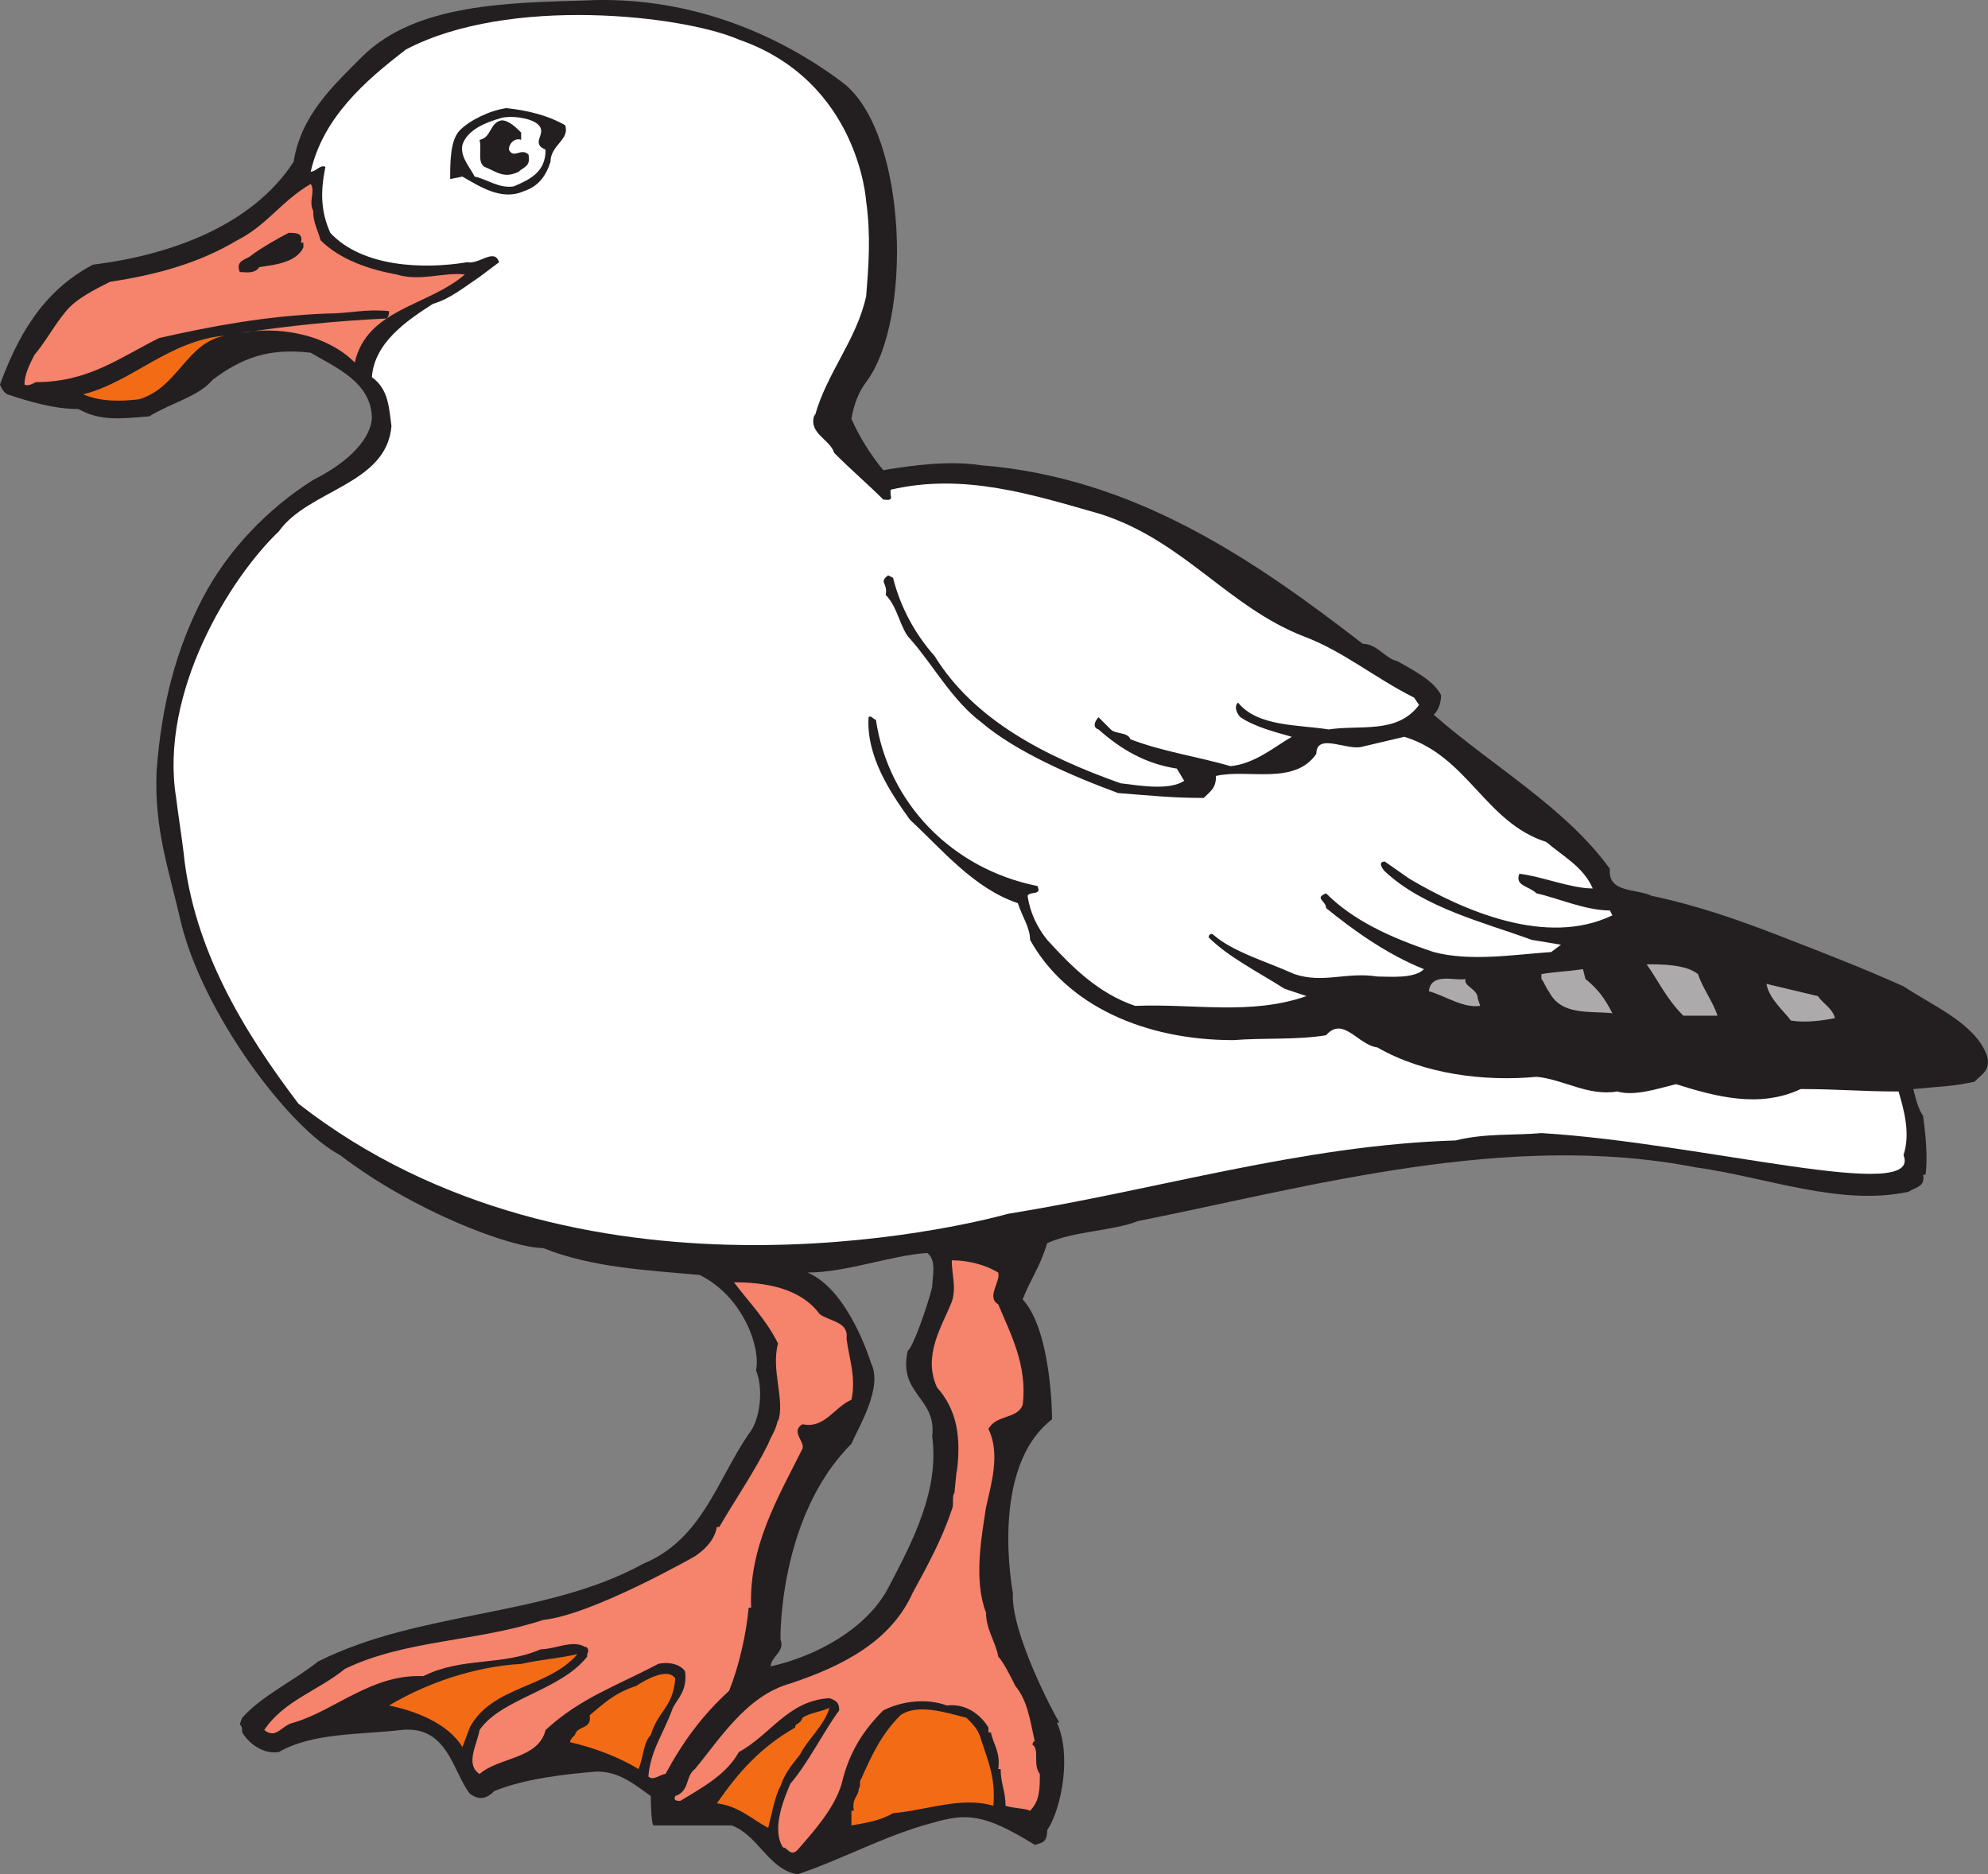 <svg xmlns="http://www.w3.org/2000/svg" width="609.404" height="574.642"><rect width="100%" height="100%" fill="#808080" stroke="none"/><path fill="#231f20" fill-rule="evenodd" d="M258.75 25.642c19.5 15.75 21 72.75 6.75 91.5-2.25 3-3.75 6.75-4.5 11.25 2.25 5.25 6 11.25 9.75 15.75 9-1.5 20.25-3 30-1.5 47.25 3.75 84 29.25 117 54.75 4.5 0 6.75 4.5 10.5 5.25 5.25 3 11.25 6 13.5 10.5 0 2.25-.75 4.5-2.25 6 18 15.75 40.5 28.5 54 47.25-.75 7.5 8.25 6 12.75 8.25 14.25 3 27 7.5 40.5 12.75s23.25 9 36.75 15c9 6 21.75 11.25 25.5 21 1.5 4.5-1.5 6-3.75 8.25-6.75 1.5-11.25 1.5-18.75 2.25.75 3 1.5 6 3 8.25.75 5.25 1.5 12.75.75 18h-.75c.75 3.75-2.25 3.75-4.5 5.25-21 4.5-43.5-4.5-65.25-7.5-57.75-11.25-118.5 6-171 16.5-7.5 3-19.5 3-27.75 6.75-2.25 7.5-5.25 11.25-7.5 17.25 9 9.75 9 36.75 9 36.75-19.5 15-12 53.25-12 53.25-.75 12 12.75 37.5 14.25 39.75H324c4.5 9.75 1.5 26.25-3 33 0 3.75-1.5 3.75-3.75 4.5-15.75-9.75-21-9.75-31.5-6.75-14.25 3.75-27.75 11.25-41.25 15.75-9-1.5-12-12-20.25-15h-24c-.75-1.5-.75-9-.75-9-5.25-3.75-9.75-7.5-16.5-7.5-9.75.75-22.5 2.25-31.5 6-2.25 2.25-4.5 3-7.5.75-5.25-6.75-6.75-21-21-19.5-12.75 1.5-27 .75-37.5 6.75-4.5.75-9-2.25-11.25-6 0-3.75-1.5-.75 0-4.5 6-6.75 15.75-11.25 23.25-17.25 31.5-15.75 69.75-13.5 99.75-30 18-7.5 22.5-25.5 32.25-39.75 3.75-4.5 4.5-14.25 2.25-19.5 1.5-6.75-3.75-22.5-17.25-29.25-16.5-1.5-33-2.25-48-8.25-9.75 0-39.75-11.25-62.25-28.5-15.75-8.25-42-43.5-48.75-71.25-3.75-16.5-8.25-28.5-7.5-46.5 1.5-20.25 6-37.5 14.25-53.25 7.5-14.25 19.5-27 33.75-36 9-4.5 17.25-11.25 18-18.75 0-11.25-11.25-15.75-18.75-20.25-12.75-1.5-21 1.5-30 8.25-4.5 5.25-12 6.75-19.5 11.25-9 .75-15 1.5-21.75-2.25-7.5 0-15-2.25-21.75-4.5-1.5-.75-2.25-3-2.25-3 5.25-14.25 12.75-28.5 28.5-36.75 24-3 48.75-12 61.5-31.5 2.25-14.25 12-23.25 21-32.25C127.5.892 156.75.892 179.25.142c30-1.5 57.75 9 79.5 25.5m25.5 358.5c-11.25.75-24.75 6-36.75 6 12.75 5.25 19.5 27.75 19.5 27.75 3.75 7.5-3.75 19.5-6 24.75-22.5 22.5-21.75 60-21.75 60 1.5 3.75-3 5.25-3 8.25 13.5-3 29.25-11.25 36-24 7.5-14.25 15.75-30 13.5-46.5 1.5-12-10.5-12.75-7.5-26.25 1.5-.75 6-13.5 7.5-19.5 0-3 1.5-8.25-1.5-10.5"/><path fill="#fff" fill-rule="evenodd" d="M226.5 12.142c36.75 12.75 39 49.5 39 49.5 1.5 10.5.75 20.25 0 29.25-3 13.5-12 23.25-15.75 36.75v-.75c-2.25 6 4.5 7.5 6 12 5.25 5.25 10.5 9.75 15 14.25.75 0 3 .75 2.25-1.5v-1.5c22.5-5.25 43.5 1.5 64.5 7.5 25.5 8.25 39 28.5 62.25 37.5 12 4.5 21.75 12.75 33.75 18.75l1.5 2.25c-6.75 9-18 6-27.75 7.5-9-1.5-21.75-.75-27.75-8.25-1.5 1.5 0 3.75.75 4.5 4.5 3 10.5 4.5 15.75 6-5.25 3-11.25 8.25-18.75 9-10.5-3-21-4.5-30.75-8.25-.75-2.25-4.5-1.5-6-3l-3.75-3.75c-.75.75-2.25 3 0 3.75 6.75 6 14.25 10.5 24 12l2.25 3.75c-4.5 3-13.5 1.5-19.5.75-23.25-8.25-45-19.5-57-39-6-6.75-10.5-15-12.75-24l-1.5-.75c-3 2.25 0 2.25-.75 6 3.75 3.75 4.5 10.5 7.5 13.5 6.75 7.5 12.75 18.75 21.75 25.5 10.5 9 27.75 16.5 42 21.75 9.75.75 16.5 1.5 26.25 1.5 2.25-2.25 3.75-3 3.75-6.75 9.75-2.25 24 3 30.75-6.75 0-6.75 9.75-.75 14.25-2.25l12.75-3c19.5 6 24.75 26.25 43.5 32.25 5.25 4.5 11.25 7.5 14.25 14.25-6.75 0-15.75-3.75-22.5-4.5-1.5 3.75 3 3.75 5.25 6 6.75 1.5 15 5.25 22.5 5.25l.75 1.5c-20.25 9.75-45.75-1.5-62.25-11.25l-7.5-5.25c-2.25 0-.75 2.25 0 3 12 11.25 30.75 15.75 45 21l9 1.5-3 2.25c-11.25.75-24.75 3-36 0-13.5-4.5-24.75-9.75-33-18-3.75 1.5 0 2.25 0 4.5 8.25 6.75 18.75 14.25 30 18.75-3 3-10.5 2.25-14.25 2.25-9.75-1.5-16.5 2.25-25.5-.75-8.25-3.75-18.75-6.75-24.75-12-.75-.75-1.5 0-1.5.75 6 6 15 10.5 23.25 15.75l6.75 2.25c-17.25 6-34.5 2.25-52.5 3-11.25-3.75-19.5-12-27-20.25-3-3.75-5.25-8.25-6-13.5.75-1.5 4.5 0 3-3-26.25-5.25-45.75-25.5-49.5-51-.75 0-1.5-1.5-2.25-.75-.75 12 6.75 23.25 12.75 31.5 9.75 9 19.5 21 33 25.5 1.5 4.5 3.75 7.5 3.75 11.25 11.25 20.25 35.25 30.75 62.25 30.75 9.75-.75 19.5 0 28.5-1.5 5.25-6 9.75 3 15.75 3.75 14.25 8.25 33 10.5 48.75 9 8.25.75 15.75 6 24.75 4.5 5.25 1.5 12-.75 18-2.25 12 3.75 25.5 7.5 38.25 1.5 11.25 0 18.75.75 30 .75 1.5 5.25 3.75 12.75 1.5 19.5 6 15-61.5-3.75-111-6.75-8.25.75-17.25 0-26.25 2.25-47.25 1.5-90.75 15-137.25 22.5-13.5 3.75-132 33-217.5-33.75-16.5-21.75-32.25-47.25-35.25-77.25-.75-6-1.5-10.5-2.25-16.5-5.25-32.25 16.5-67.5 31.5-81.75 9-12.75 33-14.25 34.5-32.25-.75-5.25-.75-11.25-6-15 .75-10.5 10.5-17.25 18.75-22.5 5.25-1.5 9.75-5.25 14.25-8.25l6-4.5c-1.5-4.5-6 .75-9.75 0-13.5 2.25-32.25 1.5-42-9-3-6.75-3-12.75-1.5-20.25-1.5-.75-3 1.5-4.5 1.5 3.75-16.5 16.5-27.75 29.25-37.5 31.5-16.5 84.75-10.5 102-3"/><path fill="#231f20" fill-rule="evenodd" d="M173.25 38.392c1.5 4.5-4.5 6-4.5 11.25-1.5 4.5-3.75 7.5-8.25 9-6.75 3-13.5-1.5-18.75-4.5l-3.75.75c0-5.25 0-12 3-15s9-6 14.25-6.75c6.75.75 12.75 2.25 18 5.25"/><path fill="#fff" fill-rule="evenodd" d="M164.25 37.642c4.5 3-2.25 6 3 8.25 0 6.75-4.5 9-9.75 11.25-4.5.75-8.25-2.25-12-3-1.5-3-4.5-6-3.75-9.75 1.5-4.5 6.75-6.75 12-8.25 3-.75 8.25 0 10.5 1.5"/><path fill="#231f20" fill-rule="evenodd" d="M159.75 40.642v2.25c-1.5-.75-3.75.75-3.75 3 1.5 3 3.75-.75 6 1.5.75 3.75-1.5 3.75-3 5.25-4.5 2.25-6.75 0-10.5-1.5-2.25-1.5-.75-5.25-1.5-8.25 3.75-.75 3-5.25 6.75-6 2.25 0 4.5 2.25 6 3.75"/><path fill="#f6836c" fill-rule="evenodd" d="M96 64.642c0 3.75 1.5 6 2.25 9 6 6 15 9 23.25 10.5 7.5 2.25 14.25-.75 21 0-11.25 9.75-30 10.5-33.75 27-9-9-24-11.25-35.25-9 15-2.25 29.25-3.75 45-4.5.75-.75.75-1.5.75-2.25-7.5-.75-12 .75-19.5.75-18 .75-34.5 3.75-51 7.5-12 6-21.75 13.5-37.5 13.5-.75 0-2.25 1.5-3.75.75 0-3 1.5-6 3-9 3.75-4.5 6-9 9.75-13.5 3-3.75 9-6.75 13.5-9 15-2.25 27.75-6 39-12.75 9-4.5 13.5-12 22.5-17.25 1.5 2.25-.75 5.25.75 8.25"/><path fill="#231f20" fill-rule="evenodd" d="M92.25 74.392H93v2.25-.75c-2.25 4.5-8.25 5.25-13.5 6-1.5 2.25-4.5 1.5-6 1.5-1.5-3.75 2.25-3.75 3.75-5.25 3-2.25 8.25-5.25 11.25-6.75 2.25 0 4.5 0 3.75 3"/><path fill="#f46b16" fill-rule="evenodd" d="M42.75 122.392c-6 .75-12 .75-17.25-1.5 15-3.75 26.25-16.5 43.5-18-12 2.25-14.25 15.75-26.25 19.5"/><path fill="#acaaaa" fill-rule="evenodd" d="M520.5 298.642c1.5 4.5 4.5 8.25 6 12.75H516c-5.25-5.25-7.5-10.5-11.25-15.75 4.5 0 12 0 15.75 3m-34.5 1.5c3.75 3 6 6 8.25 10.5-7.5-.75-15.75.75-19.5-6.75-.75-.75-1.5-3-2.25-3.75v-1.5c4.5-.75 7.5-.75 12.75-1.5l.75 3m-36.75 0c-.75 2.25 3.75 3 3.75 6l.75 2.25c-5.25.75-10.5-3-15.75-4.5.75-6 8.25-3 11.25-3.75m108 5.25c1.5 2.25 4.5 3.75 5.25 6.75-3.75.75-9 1.5-13.5.75-2.25-3-6.75-6.75-7.5-11.25l15.75 3.75"/><path fill="#f6836c" fill-rule="evenodd" d="M306 390.142c.75 3-3.75 7.5 0 9.75 3.75 9 9 18.75 7.5 30.75-1.5 4.5-8.25 3-10.5 7.5 3.75 7.5.75 17.25-.75 24-1.5 9.75-3.75 22.5 0 32.25 0 5.25 3 9 3.75 13.5 1.5 1.5 3.75 6 5.25 9 3.75 4.5 4.5 10.5 6 17.25 0-.75-.75 0-.75.75 2.25 1.5 0 6 2.25 9 0 4.5 0 8.25-3 11.25-1.5-.75-5.25-.75-7.5-1.5 0-4.5-1.5-6.75-1.5-11.25H306c.75-5.25-1.5-7.5-2.25-11.25H303v-1.5c-2.25-3.75-6.75-7.5-12.75-6.75-6-2.25-13.5-1.5-19.5 1.5-6 6-10.5 12.75-12.75 22.5-2.25 7.5-8.25 14.25-13.5 20.25-2.25 2.25-3-.75-4.5-.75-3.75-6 .75-15.75 2.25-19.5 5.25-6 10.5-16.5 15-22.5 0-2.25-.75-3-3-3.75-12.75.75-18 11.25-27.75 16.5-3.75 6.75-10.5 10.5-18 15-.75 0-2.25 0-1.5-1.5 4.5-1.5 3-6 6-8.25 7.5-9 15.75-22.5 29.25-26.25 15.75-5.25 30.75-12.75 37.5-27.75 4.5-8.25 9-16.5 12-25.5.75-1.5 0-3.75.75-5.25v.75l.75-7.5v.75c1.5-11.25 0-19.5-6-26.25-4.5-9.75 1.5-18.75 4.5-26.25 1.5-4.5 0-8.25 0-12.75 5.25 0 10.5 1.5 14.25 3.75m-54.75 12.75c3 2.25 9 2.25 8.25 7.5.75 6 3 12 1.5 18.75-5.25 2.25-8.25 9-15 7.5-3.75 2.25.75 5.25 0 7.5-7.5 15-16.5 30-15.75 48.75h-.75c-.75 8.25-3 18-6 25.5-8.25 7.5-14.25 15.75-19.5 25.5-1.5 0-3.75 2.25-5.25.75.75-8.25 4.5-12.75 7.5-21 1.5-3 4.5-5.25 3.75-11.25-1.5-2.25-5.25-3-8.25-2.25-12.75 6.75-24 10.5-34.5 20.25-2.25 9-14.25 8.25-20.25 13.5-4.5-3-.75-9 0-13.5 6.75-9.75 24.75-12 33-22.5v-1.5.75c.75-1.5 0-2.25-.75-2.25-3.75-2.25-9 .75-13.5.75-12 5.25-24 2.25-36 8.25-15.75-.75-27 10.5-39.75 14.25-3.75.75-5.25 5.25-9 2.25 6-9 16.5-12 24.75-18.75 18.75-9 40.5-8.25 60.75-15 15-1.5 46.5-19.5 46.5-19.5 2.25-1.5 6-4.5 6.75-9h.75c5.25-9 10.5-16.5 15-25.5.75-2.25 2.25-3.75 3-7.5v.75c2.25-6.75-2.25-15.75 0-24-3.75-7.5-9-12.75-13.5-18.75 9 0 20.25 1.5 26.25 9.75"/><path fill="#f46b16" fill-rule="evenodd" d="M177 507.142c-9 10.5-26.25 9.75-33 22.5l-2.25 6c-4.5-7.5-15-11.25-22.5-12.75 11.25-6.75 26.25-12 40.5-12.75 6.75-1.5 10.5-1.5 17.25-3m30 7.5c-.75 9-5.25 9.75-7.5 17.25-2.25 2.25-2.25 6.75-3.75 10.5-6-3.75-14.25-6.75-21-8.25 0-.75.75-1.5 1.5-2.25.75-3 5.25-1.5 4.5-6 4.5-3.75 7.5-6.75 14.25-9 2.25-1.5 9.75-6 12-2.25m47.25 9c-1.5 5.25-6.75 9.75-9 14.25-2.25 3-4.5 5.25-6 9.75-1.5 2.25-3 9.75-3.75 12.75-4.5-2.25-9-6.75-15.75-7.5 6.75-9.75 13.5-17.25 24-23.25 0-1.5 1.5-.75 2.25-3 2.25-1.5 4.5-1.5 8.25-3m46.5 9.75c2.25 6.75 4.5 12 3.75 20.25-9.75-3-21 1.5-30.75 2.25-3.75 2.25-8.25 3-12.75 3.75v-4.5h.75c-.75-3.75 1.5-4.5 1.5-6.75-.75 0 0 0 0 0 .75-.75 0-2.25.75-3 3-6.75 6-13.5 12-19.5 5.25-3.75 14.25-.75 20.25.75 2.25 2.25 3.75 3.75 4.5 6.75"/></svg>
